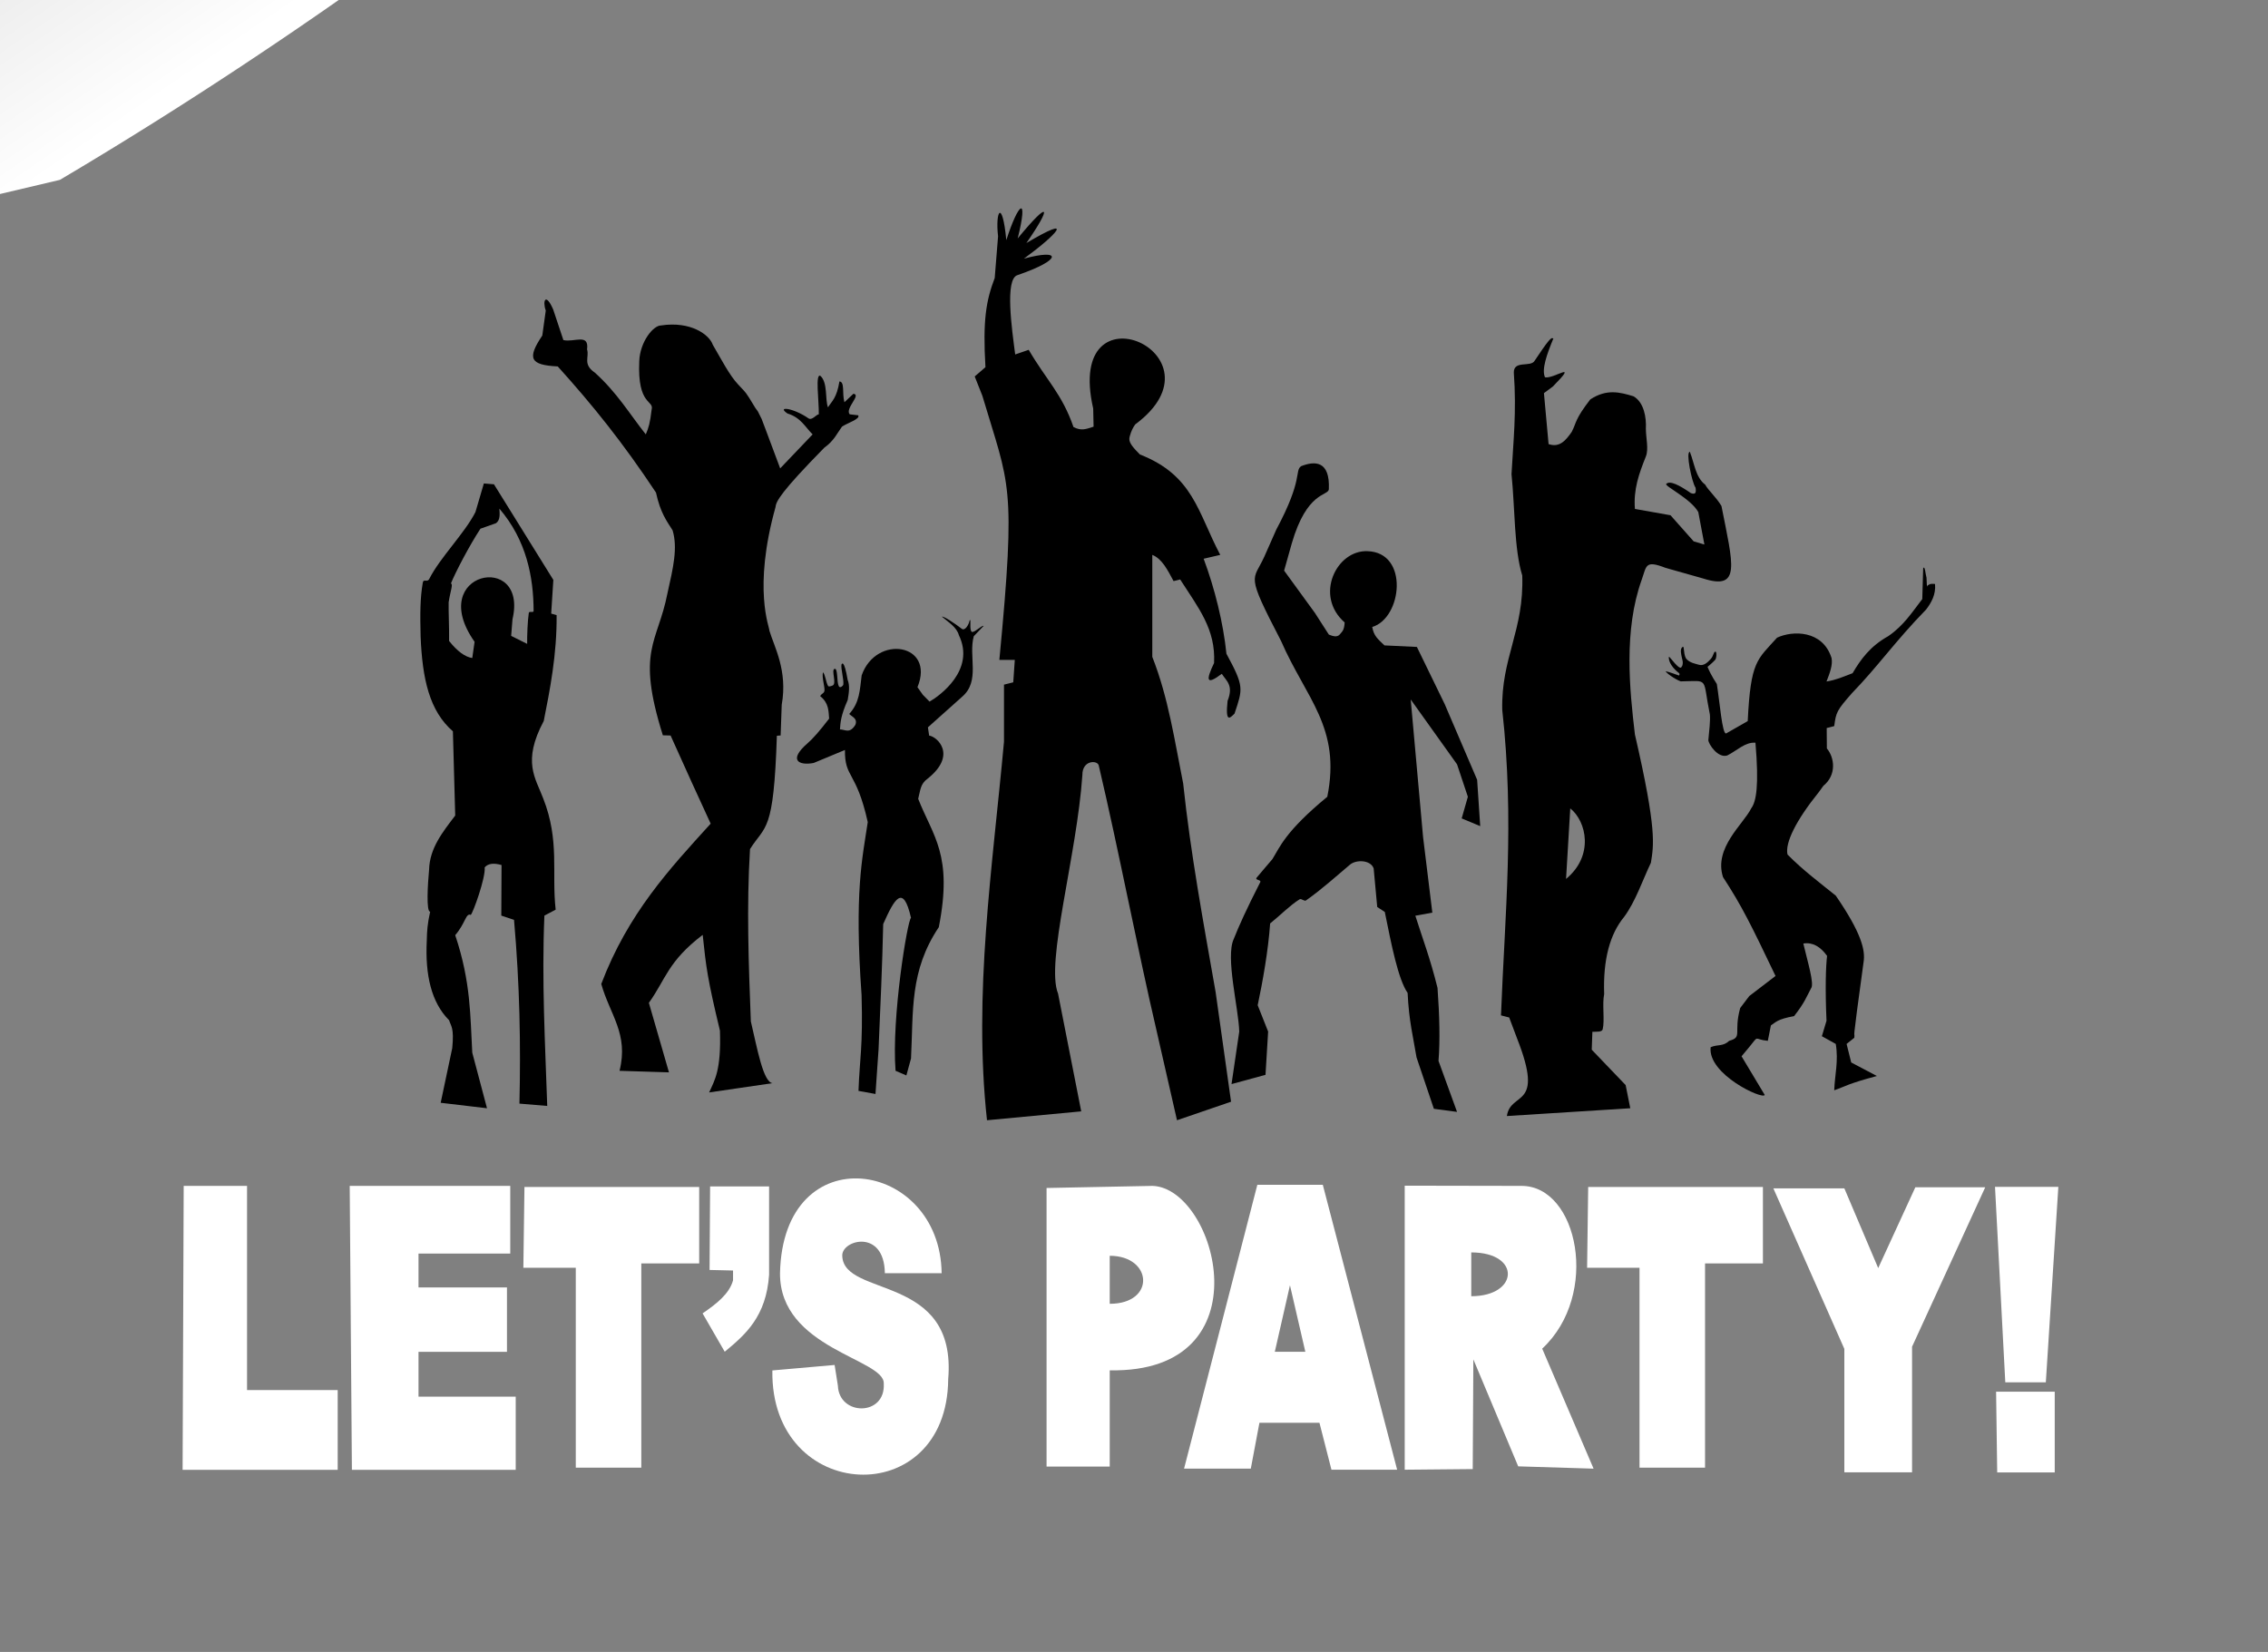 <?xml version="1.0"?><svg width="638.207" height="464.853" xmlns="http://www.w3.org/2000/svg" xmlns:xlink="http://www.w3.org/1999/xlink" version="1.1">
 <rect width="100%" height="100%" fill="#808080" stroke="none"/>
 <defs>
  <linearGradient id="linearGradient3952">
   <stop offset="0" stop-color="rgb(0,0,0)" id="stop3954"/>
   <stop offset="1" stop-color="rgb(255,255,255)" id="stop3956"/>
  </linearGradient>
  <linearGradient xlink:href="#linearGradient3952" y2="0.5" x2="1" y1="0.5" x1="0" id="linearGradient4022"/>
  <linearGradient xlink:href="#linearGradient3952" y2="0.5" x2="1" y1="0.5" x1="0" id="linearGradient4028"/>
  <linearGradient xlink:href="#linearGradient3952" y2="0.5" x2="1" y1="0.5" x1="0" id="linearGradient4034"/>
  <linearGradient xlink:href="#linearGradient3952" y2="0.5" x2="0" y1="0.5" x1="1" id="svg_1"/>
  <linearGradient xlink:href="#linearGradient3952" y2="0.5" x2="0" y1="0.5" x1="1" id="svg_2"/>
  <linearGradient xlink:href="#linearGradient3952" y2="0.5" x2="0" y1="0.5" x1="1" id="svg_3"/>
  <linearGradient xlink:href="#linearGradient3952" y2="0.5" x2="0" y1="0.5" x1="1" id="svg_4"/>
 </defs>
 <g>
  <title>Layer 1</title>
  <path d="m610.237,161.324a287.851,649.383 0 0 1 15.604,30.743l-303.455,114.321l287.851,-145.064z" transform="matrix(3 -1.512 3.524 6.767 148.757 -41.22)" fill="url(#linearGradient4022)" id="path4030"/>
  <path d="m37.008,161.324a-287.851,649.383 0 0 1 -15.605,30.743l303.455,114.321l-287.851,-145.064z" transform="matrix(-3 -1.512 -3.524 6.767 498.488 -41.22)" fill="url(#svg_4)" id="path4056"/>
  <path d="m141.881,45.155a-184.34,410.703 0 0 1 -28.339,19.635l212.678,244.79l-184.339,-264.425z" transform="matrix(-1.921 -2.756 -6.316 4.28 644.176 86.234)" fill="url(#svg_3)" id="path4058"/>
  <path d="m505.498,43.926a184.34,410.703 0 0 1 28.339,19.635l-212.678,244.79l184.339,-264.425z" transform="matrix(1.921 -2.756 6.316 4.28 3.203 85.005)" fill="url(#linearGradient4028)" id="path4060"/>
  <path d="m291.174,1.624a-32.072,-42.085 0 0 1 77.436,-1.625l-45.364,323.647l-32.072,-322.022z" transform="matrix(-0.334 -3.356 17.128 -0.439 -549.723 339.456)" fill="url(#svg_2)" id="path4062"/>
  <path d="m5.332,271.289a-320.687,727.345 0 0 1 -3.584,34.29l324.271,-1.71l-320.687,-32.58z" transform="matrix(-3.342 -0.34 -0.872 7.58 363.914 -82.84)" fill="url(#svg_1)" id="path4064"/>
  <path d="m629.076,259.546a317.377,719.111 0 0 1 6.123,33.928l-323.5,22.407l317.377,-56.336z" transform="matrix(3.308 -0.587 1.433 7.494 245.155 -66.938)" fill="url(#linearGradient4034)" id="path4066"/>
  <path d="m136.154,136.044l-2.37,8.059c-3.034,5.975 -9.928,12.751 -12.995,18.809c-0.55,1.087 -1.608,-0.164 -1.818,1.049c-0.758,4.38 -0.769,8.797 -0.61,15.107c0.474,11.978 2.482,20.999 9.082,26.722l0.652,23.703c-3.526,4.628 -7.201,9.194 -7.348,15.23c-0.383,3.96 -0.857,11.935 0.298,11.812c-0.766,3.488 -0.891,5.349 -0.95,8.158c-0.491,9.642 1.27,17.389 6.281,22.399c0.53,1.733 1.442,2.03 0.889,7.822l-3.259,15.407l13.037,1.541l-4.148,-15.644c-0.59,-10.229 -0.348,-19.803 -4.8,-33.066c2.911,-3.377 2.988,-6.33 4.369,-5.697c0.591,-0.428 4.211,-10.406 3.927,-13.384c0.977,-1.122 2.604,-1.269 4.74,-0.652l-0.069,14.232l3.585,1.195c1.628,18.576 1.907,35.15 1.521,51.712l7.822,0.652c-0.588,-17.66 -1.576,-35.08 -0.799,-53.559l3.17,-1.669c-1.164,-10.429 1.181,-19.396 -3.496,-31.288c-2.143,-5.739 -5.996,-10.279 0.147,-21.817c1.731,-8.738 3.719,-18.71 3.617,-29.777l-1.526,-0.434l0.606,-9.482l-16.711,-26.903l-2.844,-0.237zm4.365,7.08c7.66,8.92 9.611,19.326 9.636,28.775c0.002,0.645 -1.255,-0.038 -1.351,0.568c-0.332,2.113 -0.502,6.579 -0.465,8.716l-4.499,-2.247l0.373,-4.671c4.52,-19.276 -24.567,-13.414 -10.667,6.341l-0.652,4.563c-2.028,-0.301 -4.2,-1.892 -6.518,-4.8c0.046,-4.052 -0.187,-8.053 -0.129,-10.878c0.459,-3.09 1.33,-5.124 0.639,-5.299c1.23,-3.094 5.249,-10.769 8.309,-15.418l4.306,-1.52c1.349,-0.828 1.109,-2.725 1.017,-4.13z" fill="#000000" id="path3113"/>
  <path d="m155.673,87.112l2.86,8.586c3.094,0.708 7.264,-2.011 6.669,2.632c0.676,2.17 -1.292,4.164 2.178,6.52c6.252,5.633 9.741,11.572 14.345,17.387c0.831,-1.982 1.196,-3.182 1.635,-6.928c0.777,-2.858 -4.04,-0.977 -3.475,-13.679c0.206,-5.422 3.91,-10.032 6.11,-10.048c8.378,-1.279 13.636,2.619 14.572,5.42c2.353,4.016 4.707,8.604 7.06,11.093l1.578,1.693c1.187,1.254 1.963,2.79 3.382,5.06l0.651,0.881l1.087,2.162l1.233,3.262l3.983,10.647l9.129,-9.563c-2.13,-2.088 -3.283,-4.718 -7.078,-5.881c-3.2,-2.161 1.664,-1.588 5.894,1.356c1.023,0.712 2.217,-1.108 2.922,-1.125c0.068,-3.886 -1.058,-11.652 0.464,-10.814c2.117,1.946 1.258,6.693 2.118,8.849c1.182,-1.85 2.446,-2.598 3.223,-7.289c1.576,0.135 0.701,3.332 1.405,5.853l2.529,-2.38c2.347,0.268 -2.463,4.16 -1.045,5.781l2.399,0.278c0.64,1.067 -3.041,2.133 -4.573,3.199c-1.45,1.969 -2.206,3.937 -4.961,5.905c-12.24,12.464 -13.597,15.131 -13.73,16.698c-6.477,23.206 -1.603,33.974 -1.738,34.774c1.343,4.554 5.201,11.192 3.477,20.865l-0.309,8.653l-1.057,0.078c-0.891,27.591 -3.201,24.985 -7.558,31.895c-0.997,16.181 -0.391,32.311 0.231,48.482c1.823,7.747 3.481,17.057 6.085,17.387l-17.822,2.608c1.612,-3.525 3.411,-6.338 3.043,-17.387c-3.476,-14.448 -3.898,-17.783 -4.851,-26.955c-9.807,7.466 -10.397,12.51 -15.144,19.131l5.651,19.56l-13.91,-0.435c2.617,-10.417 -2.724,-15.8 -5.141,-24.442c7.565,-19.891 19.233,-32.394 30.787,-45.105c-3.478,-7.565 -6.997,-15.229 -11.279,-24.803l-2.177,-0.061c-7.558,-24.046 -1.474,-25.862 1.285,-39.903c1.655,-7.413 2.928,-12.781 1.462,-17.764c-1.668,-2.679 -3.404,-4.817 -4.68,-10.634c-9.275,-13.992 -17.713,-24.499 -27.644,-35.499c-7.829,-0.385 -8.679,-2.236 -4.347,-8.694l0.975,-7.029c-0.991,-2.84 0.016,-5.108 2.097,-0.277l0,0z" fill="#000000" id="path3886"/>
  <path d="m366.105,131.192c3.816,-1.503 8.196,-1.678 7.824,6.52c-0.258,1.894 -6.175,0.52 -10.432,15.214l-2.15,7.642l8.67,11.918l3.912,6.086c1.171,0.472 2.297,0.805 3.043,0c0.804,-0.999 1.25,-1.125 1.41,-3.414c-8.621,-7.547 -2.293,-20.417 6.414,-20.059c11.8,0.354 9.739,18.873 1.339,21.328c0.455,2.511 1.49,3.319 3.442,5.187l9.128,0.435l7.824,16.083l9.129,21.299l0.869,13.04l-5.216,-2.173l1.739,-6.085l-3.043,-9.129l-13.04,-18.256l3.477,38.686l2.608,21.299l-4.781,0.87c2.079,6.564 4.159,11.913 6.239,20.311c0.566,7.795 0.738,14.8 0.281,20.548l5.216,14.344l-6.52,-0.869l-4.883,-14.472c-0.928,-5.671 -2.14,-10.21 -2.507,-18.129c-2.684,-3.936 -4.536,-13.487 -6.424,-22.799l-2.128,-1.39l-1.006,-10.861c-0.854,-2.41 -4.893,-2.528 -6.655,-1.06c-3.303,2.751 -7.686,6.765 -12.367,10.064c-0.503,0.354 -1.314,-0.622 -1.819,-0.306c-2.739,1.716 -5.225,4.326 -8.287,6.792c-0.531,7.595 -2.082,16.307 -3.504,23.014l2.94,7.415l-0.74,12.169l-9.563,2.608l2.174,-14.779c-0.19,-6.627 -3.919,-20.907 -1.559,-26.025c1.436,-3.627 3.53,-8.309 7.474,-16.026c0.372,-0.729 -1.642,-0.489 -0.984,-1.297c1.397,-1.714 2.312,-2.675 4.399,-5.179c2.099,-3.352 3.551,-7.728 15.446,-17.543c3.937,-19.521 -5.951,-27.613 -13.04,-43.903c-10.086,-19.423 -7.863,-16.627 -4.669,-23.692l3.365,-7.604c7.62,-14.236 5.097,-16.401 6.955,-17.822z" fill="#000000" id="path3888"/>
  <path d="m436.771,95.153c-0.405,0.013 -1.141,0.637 -4.918,6.341c-1.075,1.968 -5.948,-0.23 -5.867,3.378c0.803,11.174 -0.164,19.453 -0.652,28.562c0.982,9.541 0.707,21.054 3.022,28.503c0.549,15.448 -5.971,23.159 -5.629,37.807c3.486,31.472 0.744,57.477 -0.356,85.983l2.311,0.592l2.252,5.985c7.828,19.874 -1.849,14.613 -2.903,21.748l34.725,-2.193l-1.304,-6.518l-9.541,-9.955l0.178,-5.037c1.178,-0.055 2.704,0.122 2.904,-0.711c0.616,-2.565 -0.188,-7.045 0.415,-9.896c-0.342,-9.767 1.624,-16.907 5.629,-21.748c3.207,-4.364 5.091,-10.093 7.526,-15.229c0.757,-4.941 1.778,-8.904 -4.504,-36.088c-1.49,-12.592 -3.206,-29.196 1.897,-43.496c1.432,-3.988 0.905,-5.641 6.755,-3.377l10.489,2.963c10.836,3.491 8.461,-3.872 5.214,-20.385c-1.459,-2.463 -3.799,-4.5 -4.563,-5.985c-2.746,-2.106 -3.049,-6.036 -4.325,-9.244c-1.233,-0.071 0.551,8.601 1.6,10.073c0.254,1.617 -0.124,1.934 -1.304,1.541c-3.281,-2.269 -5.897,-3.603 -6.933,-2.607c-0.681,0.576 6.921,4.137 9.007,7.94l1.718,9.126l-3.022,-0.889l-6.518,-7.348l-10.015,-1.777c-0.424,-5.502 1.099,-9.8 3.082,-14.756c0.842,-2.116 0.008,-5.209 0,-7.822c0.177,-3.107 -0.522,-7.454 -3.497,-9.125c-3.738,-1.122 -7.491,-2.175 -12.147,0.888c-4.413,5.716 -3.81,6.417 -5.215,9.126c-1.66,2.389 -3.423,4.527 -6.518,3.437l-1.304,-14.34l2.489,-1.837c7.523,-7.629 0.379,-2.104 -2.193,-2.608c-1,-2.22 0.514,-6.457 2.37,-10.962c-0.155,0.039 -0.22,-0.063 -0.355,-0.059l0,0zm5.096,132.323c4.565,3.64 6.753,13.299 -1.185,19.852l1.185,-19.852z" fill="#000000" id="path3890"/>
  <path d="m307.73,120.064l-0.109,-5.107c-8.224,-35.991 38.515,-15.343 11.845,4.455c-1.014,1.328 -1.674,3.399 -1.676,4.129c-0.004,1.205 1.189,2.556 2.98,4.347c15.08,5.91 16.251,16.255 22.604,28.254l-4.673,1.087c3.134,8.387 5.526,18.063 6.411,26.732c5.033,9.256 4.614,9.822 2.282,16.844c-1.294,1.281 -2.637,2.751 -1.956,-3.586c1.761,-4.421 -0.394,-5.638 -1.63,-7.607c-4.427,3.321 -4.51,1.851 -2.173,-3.043c0.492,-9.565 -4.434,-15.52 -9.539,-23.511l-1.86,0.464c-1.651,-3.064 -3.215,-6.28 -5.988,-7.38l0,28.689c4.523,11.452 6.29,23.629 8.693,35.643c2.083,19.711 5.702,39.175 9.128,58.681l4.347,30.862l-15.213,5.216l-5.651,-24.776c-5.541,-23.718 -10.747,-51.207 -16.37,-75.07c-0.361,-1.53 -4.647,-1.537 -4.603,2.696c-1.545,22.621 -10.407,52.779 -6.846,61.507l6.52,33.144l-26.515,2.499c-3.892,-35.626 1.537,-71.026 4.781,-106.495l0,-16.083l2.608,-0.652l0.435,-6.303l-4.347,0c4.8,-50.144 2.789,-48.828 -4.781,-74.329l-2.154,-5.439l3.023,-2.603c-0.775,-13.174 0.169,-18.723 2.608,-25.102l0.942,-11.732c-0.832,-7.258 1.21,-10.638 2.318,1.082c3.464,-10.793 6.282,-12.794 3.206,-0.489c9.223,-11.201 9.602,-9.004 2.445,1.304c14.116,-8.374 8.497,-2.303 -0.707,4.401c10.633,-2.91 10.924,0.269 -1.787,4.624c-3.655,1.053 -1.557,15.296 -0.658,22.326l3.804,-1.304c5.028,8.592 9.387,12.424 12.605,21.734c2.212,1.127 3.416,0.61 5.651,-0.109l0,0z" fill="#000000" id="path3892"/>
  <path d="m500.063,179.441c4.351,-2.048 12.827,-2.162 15.322,5.705c0.408,1.957 -0.542,4.396 -1.413,6.629c2.826,-0.489 4.234,-1.157 7.335,-2.336c2.285,-3.887 4.976,-7.617 10.052,-10.433c4.446,-3.058 6.752,-6.829 9.563,-10.432l0.251,-8.628c0.478,-1.066 0.684,1.84 0.944,2.651c0.037,0.544 0.127,3.465 0.163,2.283c0.946,-0.79 1.559,-0.583 2.228,-0.544c0.29,2.97 -1.084,5.332 -2.499,7.172c-8.719,8.95 -13.566,16.011 -20.81,23.473c-4.379,4.972 -4.54,5.461 -5.053,9.345l-2.119,0.544l0.049,5.744c2.17,2.59 2.777,7.45 -0.973,10.502l-1.304,1.793c-6.428,7.974 -9.539,14.303 -8.802,17.55c4.178,4.287 9.507,8.278 13.583,11.573c7.223,10.503 8.366,15.377 7.824,18.691c-3.593,26.165 -2.35,18.484 -2.608,21.299l-2.173,1.739l1.304,5.216l7.226,3.803c-8.447,2.276 -8.459,2.776 -12.007,4.021c0.15,-4.344 1.241,-8.15 0.434,-13.04l-3.912,-2.174l1.304,-4.347c-0.399,-9.111 -0.192,-15.376 0.163,-18.256c-1.88,-2.617 -4.078,-3.902 -6.683,-3.477c1.148,4.943 3.173,11.421 2.173,12.605c-1.259,2.326 -1.78,4.026 -4.781,7.824c-4.781,0.87 -5.151,1.739 -6.52,2.608l-0.869,4.347c-4.11,-0.396 -2.309,-1.826 -5.216,1.739l-2.174,2.608l6.52,10.867c-0.453,1.449 -16.103,-5.791 -15.213,-13.421c2.071,-0.885 3.409,-0.114 5.216,-1.793c3.876,-1.095 1.155,-2.17 3.097,-9.237l2.554,-3.368l7.389,-5.651c-6.838,-14.308 -9.519,-19.772 -14.779,-27.819c-2.643,-8.253 5.726,-14.878 7.933,-19.343c1.421,-1.909 2.233,-6.349 1.195,-18.474c-2.885,-0.252 -5.304,2.297 -7.933,3.586c-2.6,0.856 -5.3,-3.2 -5.321,-4.332c0.256,-2.656 0.591,-5.499 0.431,-7.187c-2.175,-10.64 -0.002,-9.465 -8.207,-9.33c-1.612,-0.576 -4.376,-2.563 -4.181,-2.841c0.743,0.116 3.695,1.196 3.695,1.196c0,0 0.384,-0.421 -0.063,-0.751c-1.464,-1.08 -3.025,-3.061 -2.763,-4.536c0.056,-0.314 3.206,4.367 3.593,2.744c0,0 0.216,0.007 0.298,-0.906c0.05,-0.568 -0.177,-1.183 -0.309,-1.854c-0.135,-0.691 -0.448,-1.938 0.057,-2.552c0.839,-1.02 0.275,1.357 1.145,3.03c1.038,1.313 2.785,1.508 3.551,1.77c1.38,0.483 2.522,-0.584 3.46,-1.635c0.767,-0.859 0.748,-1.981 1.26,-2.039c0.45,-0.051 0.357,1.89 -0.052,2.328c-0.933,1 -2.148,1.959 -2.148,1.959c1.205,2.884 2.471,4.477 2.621,4.832c0.841,5.224 1.507,14.124 2.608,13.91l6.085,-3.477c0.833,-16.969 2.634,-17.205 8.259,-23.473l0,0z" fill="#000000" id="path3894"/>
  <path d="m261.572,197.436c2.734,-1.556 13.006,-8.864 8.258,-18.691c-0.615,-2.262 -2.911,-3.625 -4.781,-5.216c0.464,-0.203 3.612,1.88 5.581,3.403c0.899,0.696 2.002,-1.125 2.193,-2.301c0.59,-0.929 -0.157,2.586 0.62,3.146c0.613,0.441 2.914,-1.944 3.342,-1.64l-2.764,2.889c-1.568,5.627 1.893,12.596 -3.268,17.025l-9.642,8.621l0.346,2.318c2.203,0.276 7.981,5.391 -0.383,12.086c-2.093,1.491 -2.044,3.158 -2.699,5.718c4.19,10.632 9.8,15.716 5.805,36.105c-8.259,12.329 -7.135,23.539 -7.824,36.947l-1.304,4.781l-3.043,-1.304c-1.177,-14.965 3.379,-42.541 4.347,-43.032c-2.218,-9.762 -4.68,-5.322 -7.825,1.738c-0.259,11.743 -0.804,23.475 -1.304,35.209l-0.869,12.606l-4.781,-0.87c0.309,-8.826 1.289,-12.418 0.869,-26.95c-2.067,-28.986 0.202,-38.427 1.739,-48.683c-3.225,-14.526 -6.545,-12.341 -6.417,-20.303l-8.797,3.66c-4.331,0.806 -7.133,-0.862 -1.739,-5.526c1.432,-1.224 3.425,-3.477 6.086,-6.954c-0.188,-2.081 -0.04,-4.35 -2.518,-6.323c0.405,-0.842 1.201,-0.71 1.217,-1.729c0.019,-1.174 -0.76,-3.53 -0.438,-4.989c0.674,0.637 0.8,2.784 1.469,3.902c0.164,0.17 0.655,0.074 1.259,-0.179c1.21,-0.505 -0.447,-4.312 0.504,-4.666c1.016,-0.378 0.606,3.613 1.202,4.819c0.361,0.732 1.108,0.008 1.284,-0.322c0.239,-1.346 -0.722,-4.565 -0.502,-5.727c0.072,-0.143 0.714,-1.701 1.739,4.347c0.63,1.505 0.381,3.538 0,5.65c-1.975,4.481 -2.025,6.303 -2.173,8.259c1.418,-0.008 2.741,1.322 4.346,-1.304c0.658,-1.787 -0.89,-2.197 -1.738,-3.043c2.952,-3.244 2.965,-6.689 3.503,-10.866c4.042,-11.606 20.783,-8.98 15.699,3.33l1.511,2.136l1.89,1.923z" fill="#000000" id="path3896"/>
  <g transform="matrix(1.896 0 0 1.896 15.431 -2.005)" fill="#ffffff" id="g3934">
   <path d="m19.126,177.06l9.401,0l0,30.31l13.453,0l0,11.833l-23.017,0l0.162,-42.143z" fill="#ffffff" id="path3901"/>
   <path d="m43.764,177.06l23.827,0l0,10.049l-13.616,0l0,5.025l13.129,0l0,9.563l-13.129,0l0,6.646l14.426,0l0,10.86l-24.313,0l-0.324,-42.143z" fill="#ffffff" id="path3903"/>
   <path d="m69.698,177.222l25.934,0l0,11.346l-8.591,0l0,30.311l-9.725,0l0,-29.663l-7.78,0l0.162,-11.994z" fill="#ffffff" id="path3905"/>
   <path d="m97.253,177.141l8.753,0l0,13.129c-0.428,6.157 -3.464,8.839 -6.585,11.406l-3.286,-5.692c2.059,-1.414 3.968,-2.888 4.522,-4.904l0,-1.459l-3.485,-0.081l0.081,-12.399z" fill="#ffffff" id="path3907"/>
   <path d="m123.188,190.027l8.428,0c-0.209,-16.911 -23.549,-20.533 -23.989,0c-0.061,11.211 15.557,12.706 15.399,16.371c0.289,4.891 -6.635,4.831 -6.808,0.324l-0.486,-3.08l-9.24,0.811c-0.319,19.769 25.944,21.012 26.097,1.296c1.333,-15.736 -15.555,-12.053 -15.723,-18.316c-0.104,-2.358 6.234,-4.055 6.322,2.594z" fill="#ffffff" id="path3909"/>
   <path d="m162.906,177.063l-15.718,0.312l0,41.344l9.375,0l0,-14.281c23.412,0.444 15.839,-27.08 6.343,-27.375zm-6.343,10.375c6.376,0 6.844,7.125 0,7.125l0,-7.125z" fill="#ffffff" id="path3911"/>
   <path d="m178.469,176.906l-10.875,42.125l9.906,0l1.281,-6.812l8.907,0l1.781,6.969l9.75,0l-11.031,-42.282l-9.719,0zm4.844,14.907l2.281,9.875l-4.531,0l2.25,-9.875z" fill="#ffffff" id="path3915"/>
   <path d="m200.344,177.031l0,42.157l10.094,-0.094l0.093,-16.281l6.656,15.875l11.188,0.343l-7.625,-17.812c8.627,-8.021 5.313,-24.156 -3.063,-24.156l-17.343,-0.032l0,0zm9.875,9.907c7.418,0 7.065,6.5 0,6.5l0,-6.5z" fill="#ffffff" id="path3919"/>
   <path d="m276.128,177.269l10.373,0l-10.859,23.665l0,18.64l-10.05,0l0,-18.316l-10.536,-23.827l10.536,0l5.025,11.833l5.511,-11.995z" fill="#ffffff" id="path3923"/>
   <path d="m287.952,177.202l9.401,0l-1.858,29.014l-6.017,0l-1.526,-29.014z" fill="#ffffff" id="path3925"/>
   <path d="m288.114,207.613l8.702,0l0,11.981l-8.538,0l-0.164,-11.981z" fill="#ffffff" id="path3927"/>
   <path d="m227.573,177.222l25.934,0l0,11.346l-8.59,0l0,30.311l-9.726,0l0,-29.663l-7.78,0l0.162,-11.994z" fill="#ffffff" id="path3929"/>
  </g>
 </g>
</svg>